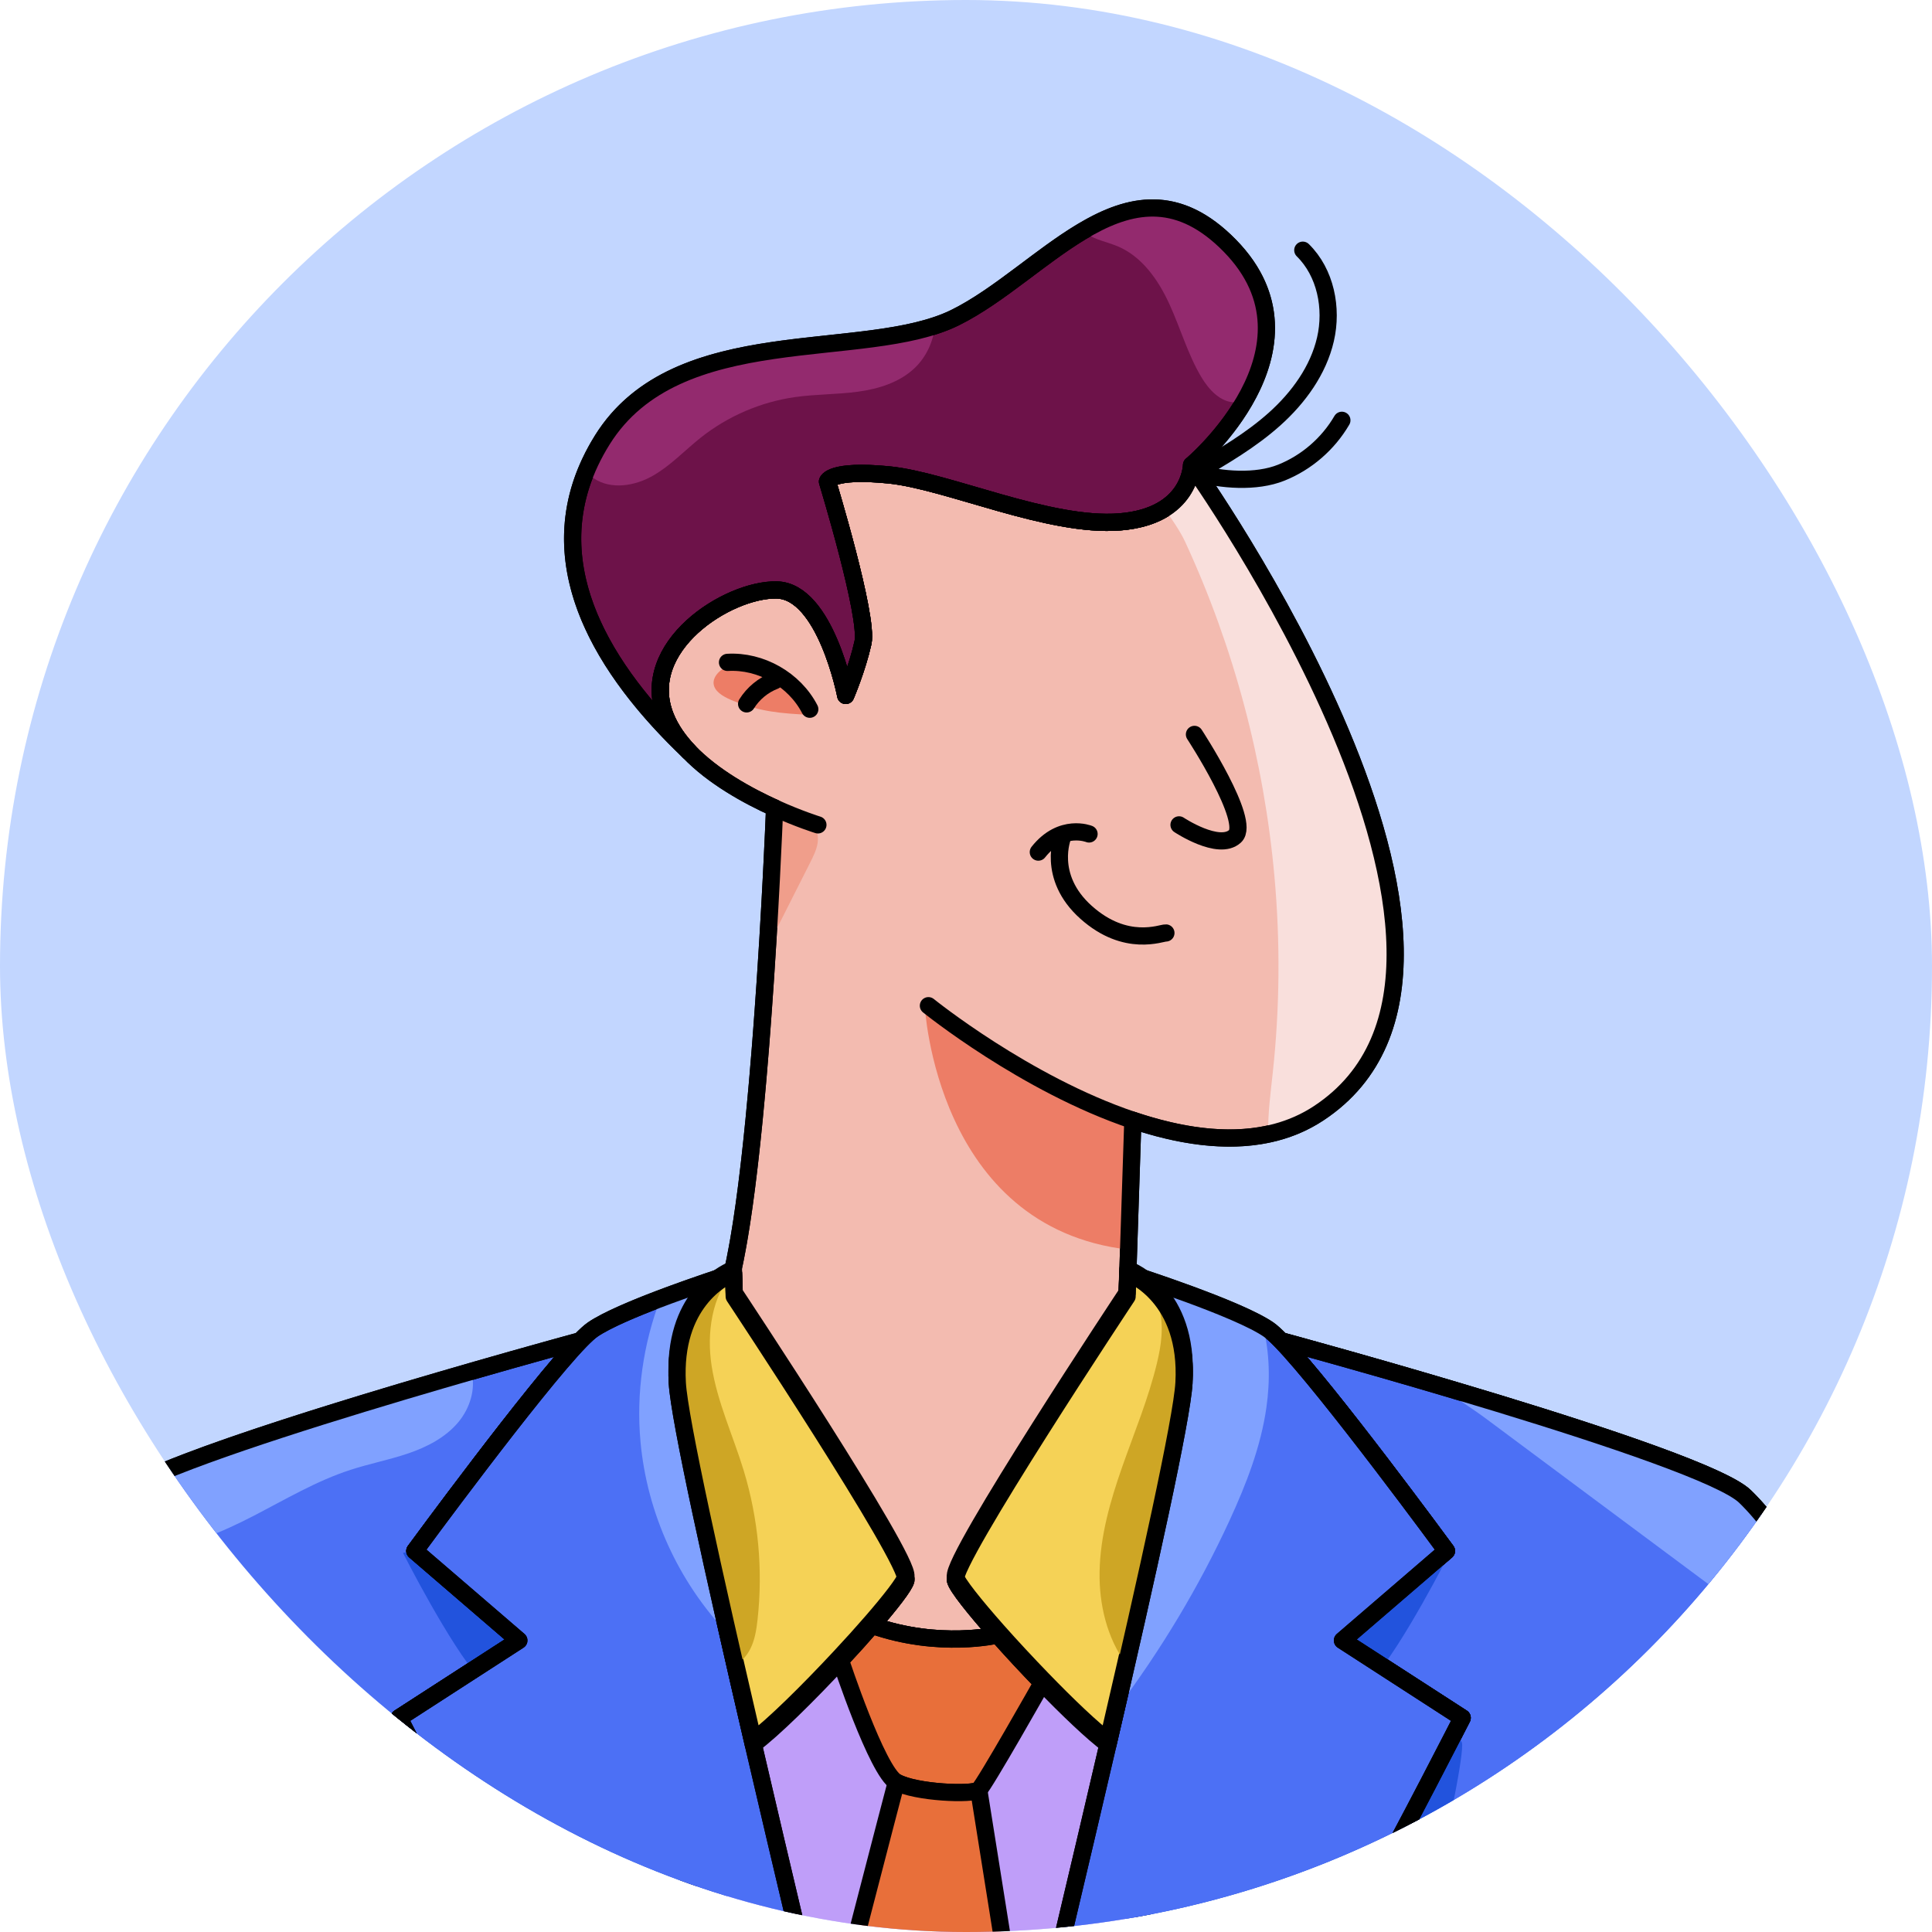 <svg width="64" height="64" viewBox="0 0 64 64" fill="none" xmlns="http://www.w3.org/2000/svg">
<g clip-path="url(#clip0_865_963)">
<rect width="64" height="64" rx="32" fill="#C2D6FF"/>
<path d="M22.044 23.736C22.212 24.158 22.485 24.544 22.821 24.896C23.615 25.727 24.757 26.355 25.66 26.765C25.658 26.811 25.656 26.868 25.652 26.939C25.627 27.57 25.556 29.173 25.436 31.153C25.216 34.793 24.831 39.704 24.251 42.187C24.271 42.181 24.285 42.177 24.292 42.174H24.293C24.293 42.174 24.295 42.173 24.297 42.173C24.297 42.173 24.297 42.172 24.297 42.172L24.323 42.949C24.323 42.949 30.15 51.736 30.009 52.346C29.965 52.534 29.514 53.117 28.887 53.84C31.118 54.627 33.052 54.16 33.052 54.16C32.282 53.291 31.699 52.561 31.65 52.346C31.509 51.736 37.336 42.949 37.336 42.949L37.361 42.172L37.527 37.11C39.033 37.616 40.601 37.871 42.012 37.569C42.601 37.444 43.163 37.221 43.681 36.879C51.247 31.894 39.472 15.408 39.472 15.408C39.472 15.408 39.461 16.285 38.576 16.847C38.233 17.065 37.758 17.235 37.1 17.288C34.749 17.479 31.383 15.922 29.445 15.732C27.508 15.541 27.412 15.954 27.412 15.954C27.412 15.954 28.778 20.433 28.587 21.29C28.397 22.148 28.016 23.037 28.016 23.037C28.016 23.037 27.349 19.575 25.729 19.543C24.109 19.512 21.123 21.418 22.044 23.736Z" fill="#F3BBB0" stroke="black" stroke-width="0.57" stroke-linecap="round" stroke-linejoin="round"/>
<path d="M22.816 68.895H37.902V54.58H22.816V68.895Z" fill="#BF9EF9" stroke="black" stroke-width="0.57" stroke-linecap="round" stroke-linejoin="round"/>
<path d="M9.665 65.724C10.813 66.455 15.774 65.686 18.365 65.218C17.328 64.109 16.563 63.217 16.306 62.756C15.144 60.673 13.221 56.906 13.221 56.906L17.188 54.343L13.742 51.378C13.742 51.378 17.688 45.996 19.224 44.414C19.163 44.431 17.662 44.838 15.615 45.428C11.38 46.648 4.81 48.647 3.852 49.572C3.472 49.94 3.115 50.379 2.793 50.83C1.907 52.07 1.289 53.399 1.184 53.574C1.041 53.812 8.093 64.723 9.665 65.724Z" fill="#4C70F5" stroke="black" stroke-width="0.57" stroke-linecap="round" stroke-linejoin="round"/>
<path d="M13.349 51.441C13.349 51.441 14.92 54.539 15.894 55.605C16.867 56.67 13.079 57.152 12.941 57.737C12.803 58.321 14.835 68.102 16.994 69.541C19.154 70.98 23.421 67.593 23.811 67C24.201 66.407 24.192 56.755 23.811 56.331C23.43 55.908 19.958 50.657 19.662 50.615C19.366 50.572 13.349 51.441 13.349 51.441V51.441Z" fill="#2253DD"/>
<path d="M2.792 50.829C3.455 51.206 4.261 51.363 5.029 51.318C6.217 51.248 7.339 50.762 8.396 50.217C9.453 49.671 10.484 49.055 11.616 48.689C12.243 48.485 12.893 48.36 13.517 48.148C14.141 47.936 14.752 47.623 15.176 47.119C15.567 46.655 15.771 46.005 15.615 45.427C11.379 46.647 4.809 48.646 3.852 49.571C3.471 49.939 3.114 50.378 2.792 50.829Z" fill="#80A1FF"/>
<path d="M16.306 62.756C16.563 63.217 17.328 64.109 18.365 65.218C15.774 65.686 10.813 66.455 9.665 65.724C8.093 64.723 1.041 53.812 1.184 53.574C1.327 53.336 2.423 50.953 3.852 49.572C5.272 48.2 19.035 44.465 19.224 44.414C17.688 45.996 13.742 51.378 13.742 51.378L17.188 54.343L13.221 56.906C13.221 56.906 15.144 60.673 16.306 62.756Z" stroke="black" stroke-width="0.57" stroke-linecap="round" stroke-linejoin="round"/>
<path d="M22.82 24.895C22.485 24.544 22.211 24.157 22.043 23.735C21.122 21.417 24.108 19.511 25.728 19.543C27.348 19.575 28.015 23.037 28.015 23.037C28.015 23.037 28.396 22.147 28.586 21.29C28.777 20.432 27.411 15.954 27.411 15.954C27.411 15.954 27.507 15.541 29.444 15.731C31.382 15.922 34.749 17.478 37.099 17.288C39.45 17.097 39.471 15.408 39.471 15.408C39.471 15.408 40.5 14.544 41.232 13.273C42.049 11.855 42.498 9.931 40.737 8.136C39.026 6.391 37.436 6.723 35.877 7.647C34.462 8.485 33.073 9.813 31.642 10.52C31.433 10.624 31.208 10.713 30.97 10.79C27.792 11.835 22.271 10.869 19.956 14.567C19.736 14.919 19.557 15.269 19.414 15.618C17.943 19.208 20.392 22.584 22.82 24.895Z" fill="#6D1249" stroke="black" stroke-width="0.57" stroke-linecap="round" stroke-linejoin="round"/>
<path d="M24.1 42.76C24.151 42.589 24.201 42.398 24.249 42.19C24.249 42.189 24.249 42.188 24.25 42.187" stroke="black" stroke-width="0.57" stroke-linecap="round" stroke-linejoin="round"/>
<path d="M45.351 62.756C45.094 63.217 44.33 64.109 43.293 65.218C45.884 65.686 50.844 66.455 51.992 65.724C53.565 64.723 60.616 53.812 60.473 53.574C60.33 53.336 59.235 50.953 57.805 49.572C56.386 48.2 42.622 44.465 42.433 44.414C43.97 45.996 47.916 51.378 47.916 51.378L44.47 54.343L48.436 56.906C48.436 56.906 46.514 60.673 45.351 62.756Z" fill="#4C70F5" stroke="black" stroke-width="0.57" stroke-linecap="round" stroke-linejoin="round"/>
<path d="M45.351 62.756C45.094 63.217 44.33 64.109 43.293 65.218C45.884 65.686 50.844 66.455 51.992 65.724C53.562 64.724 60.596 53.844 60.474 53.575C60.474 53.575 60.473 53.575 60.473 53.574C60.33 53.336 59.235 50.953 57.805 49.572C56.963 48.757 51.773 47.111 47.652 45.897C44.83 45.064 42.51 44.435 42.433 44.414C43.97 45.996 47.916 51.378 47.916 51.378L44.47 54.343L48.436 56.906C48.436 56.906 46.514 60.673 45.351 62.756Z" fill="#4C70F5" stroke="black" stroke-width="0.57" stroke-linecap="round" stroke-linejoin="round"/>
<path d="M13.221 56.906C13.221 56.906 15.144 60.672 16.306 62.756C16.563 63.217 17.327 64.108 18.365 65.218C22.014 69.121 29.034 75.71 29.127 75.617C29.198 75.546 26.881 66.074 24.954 57.782C24.661 56.522 24.377 55.29 24.113 54.123C23.185 50.033 22.487 46.732 22.436 45.808C22.291 43.152 23.943 42.321 24.249 42.19C24.263 42.184 24.275 42.18 24.283 42.177C24.275 42.179 24.264 42.182 24.25 42.186C24.018 42.261 22.955 42.607 21.878 43.015C20.981 43.355 20.074 43.739 19.631 44.045C19.529 44.115 19.391 44.242 19.224 44.413C17.688 45.996 13.742 51.377 13.742 51.377L17.188 54.342L13.221 56.906Z" fill="#4C70F5" stroke="black" stroke-width="0.57" stroke-linecap="round" stroke-linejoin="round"/>
<path d="M42.431 44.413C42.431 44.413 42.432 44.413 42.434 44.414" stroke="black" stroke-width="0.57" stroke-linecap="round" stroke-linejoin="round"/>
<path d="M27.842 54.998C27.842 54.998 29.052 58.678 29.693 59.034C30.334 59.391 32.233 59.462 32.423 59.296C32.613 59.129 34.525 55.745 34.525 55.745C34.016 55.22 33.501 54.666 33.051 54.158C33.051 54.158 31.118 54.626 28.886 53.839C28.572 54.201 28.215 54.598 27.842 54.998Z" fill="#E86F3A" stroke="black" stroke-width="0.57" stroke-linecap="round" stroke-linejoin="round"/>
<path d="M27.389 68.099C27.424 68.247 30.871 73.675 31.183 73.713C31.495 73.752 34.002 69.214 34.002 69.214L32.423 59.296C32.233 59.462 30.334 59.391 29.692 59.034C29.692 59.034 27.354 67.952 27.389 68.099Z" fill="#E86F3A" stroke="black" stroke-width="0.57" stroke-linecap="round" stroke-linejoin="round"/>
<path d="M47.653 45.897C48.178 46.288 48.745 46.638 49.222 46.992C50.377 47.851 51.532 48.711 52.687 49.571C53.943 50.505 55.199 51.44 56.456 52.375C57.313 53.013 58.228 53.674 59.292 53.776C59.688 53.813 60.105 53.738 60.475 53.575C60.475 53.574 60.474 53.574 60.474 53.574C60.331 53.335 59.235 50.953 57.806 49.571C56.963 48.757 51.773 47.111 47.653 45.897Z" fill="#80A1FF"/>
<path d="M21.218 47.765C21.434 50.128 22.474 52.407 24.113 54.123C23.185 50.033 22.487 46.732 22.436 45.808C22.291 43.152 23.944 42.321 24.249 42.19C24.264 42.184 24.275 42.18 24.283 42.177C24.275 42.179 24.264 42.182 24.251 42.186C24.018 42.261 22.955 42.607 21.879 43.015C21.305 44.522 21.071 46.159 21.218 47.765Z" fill="#80A1FF"/>
<path d="M35.877 7.647C35.905 7.673 35.934 7.698 35.965 7.72C36.275 7.949 36.674 8.011 37.029 8.161C37.837 8.503 38.376 9.282 38.74 10.079C39.106 10.878 39.346 11.735 39.794 12.489C40.046 12.911 40.429 13.33 40.92 13.33C41.029 13.33 41.133 13.31 41.233 13.273C42.05 11.855 42.499 9.931 40.737 8.136C39.027 6.391 37.437 6.723 35.877 7.647Z" fill="#932A6E"/>
<path d="M19.414 15.618C19.492 15.707 19.58 15.786 19.68 15.852C20.246 16.227 21.024 16.101 21.616 15.766C22.209 15.431 22.679 14.922 23.212 14.498C24.114 13.782 25.209 13.312 26.35 13.152C27.035 13.056 27.732 13.069 28.417 12.976C29.102 12.883 29.8 12.668 30.3 12.191C30.683 11.826 30.919 11.317 30.97 10.791C27.793 11.836 22.271 10.87 19.956 14.568C19.736 14.92 19.557 15.27 19.414 15.618Z" fill="#932A6E"/>
<path d="M13.221 56.906C13.221 56.906 15.144 60.672 16.306 62.756C16.563 63.217 17.327 64.109 18.365 65.218C22.014 69.121 29.034 75.71 29.127 75.617C29.198 75.546 26.881 66.074 24.954 57.782C23.636 52.113 22.502 46.995 22.436 45.808C22.291 43.152 23.943 42.321 24.249 42.191C24.27 42.182 24.284 42.176 24.291 42.174C24.285 42.176 24.27 42.181 24.25 42.187C23.823 42.325 20.603 43.372 19.631 44.045C19.529 44.116 19.391 44.243 19.224 44.414C17.688 45.996 13.742 51.377 13.742 51.377L17.188 54.342L13.221 56.906Z" stroke="black" stroke-width="0.57" stroke-linecap="round" stroke-linejoin="round"/>
<path d="M45.351 62.756C45.094 63.217 44.33 64.109 43.293 65.218C45.884 65.686 50.844 66.455 51.992 65.724C53.565 64.723 60.616 53.812 60.473 53.574C60.33 53.336 59.235 50.953 57.805 49.572C56.386 48.2 42.622 44.465 42.433 44.414C43.97 45.996 47.916 51.378 47.916 51.378L44.47 54.343L48.436 56.906C48.436 56.906 46.514 60.673 45.351 62.756Z" stroke="black" stroke-width="0.57" stroke-linecap="round" stroke-linejoin="round"/>
<path d="M42.22 29.06C42.412 31.217 42.395 33.393 42.161 35.546C42.089 36.218 41.995 36.898 42.012 37.569C42.601 37.444 43.163 37.221 43.681 36.879C51.247 31.894 39.472 15.408 39.472 15.408C39.472 15.408 39.461 16.285 38.576 16.847C38.839 17.229 39.098 17.599 39.262 17.954C40.878 21.449 41.878 25.225 42.22 29.06Z" fill="#F9DFDC"/>
<path d="M25.436 31.153C25.631 30.96 25.759 30.71 25.883 30.465C26.202 29.833 26.523 29.201 26.841 28.568C27.046 28.161 27.255 27.72 26.915 27.32C26.612 26.963 26.133 26.869 25.653 26.938C25.627 27.569 25.556 29.172 25.436 31.153Z" fill="#F09E8B"/>
<path d="M30.634 33.315C30.634 33.315 30.988 40.661 37.386 41.396L37.527 37.11C37.527 37.11 32.093 34.524 30.633 33.315H30.634Z" fill="#ED7D66"/>
<path d="M26.936 23.567C26.82 23.078 26.5 22.695 26.025 22.341C25.55 21.987 24.771 21.816 24.167 22.044C23.828 22.173 23.566 22.455 23.655 22.726C23.732 22.962 24.035 23.116 24.326 23.231C25.191 23.574 25.855 23.634 26.838 23.681" fill="#ED7D66"/>
<path d="M48.022 51.441C48.022 51.441 46.451 54.539 45.477 55.605C44.503 56.67 48.292 57.152 48.43 57.737C48.568 58.321 46.536 68.102 44.376 69.541C42.217 70.98 37.95 67.593 37.56 67C37.169 66.407 37.179 56.755 37.56 56.331C37.941 55.908 41.413 50.657 41.709 50.615C42.005 50.572 48.022 51.441 48.022 51.441V51.441Z" fill="#2253DD"/>
<path d="M32.53 75.617C32.623 75.71 39.644 69.121 43.292 65.218C44.33 64.109 45.094 63.217 45.351 62.756C46.513 60.672 48.436 56.906 48.436 56.906L44.47 54.342L47.915 51.377C47.915 51.377 43.969 45.996 42.433 44.414C42.266 44.243 42.128 44.116 42.026 44.045C41.971 44.007 41.908 43.968 41.84 43.927C40.774 43.301 38.189 42.441 37.52 42.224C37.436 42.196 37.383 42.18 37.366 42.174C37.382 42.18 37.434 42.2 37.509 42.238C37.973 42.471 39.354 43.371 39.221 45.808C39.16 46.91 38.179 51.397 36.985 56.568C36.892 56.969 36.798 57.374 36.703 57.782C34.776 66.074 32.459 75.546 32.53 75.617Z" fill="#4C70F5" stroke="black" stroke-width="0.57" stroke-linecap="round" stroke-linejoin="round"/>
<path d="M36.985 56.567C36.988 56.581 36.991 56.596 36.994 56.61C38.478 54.633 39.729 52.541 40.731 50.366C41.286 49.16 41.767 47.92 41.951 46.626C42.078 45.74 42.062 44.827 41.84 43.927C40.774 43.301 38.189 42.441 37.52 42.224C37.516 42.228 37.513 42.233 37.509 42.238C37.973 42.471 39.354 43.37 39.221 45.808C39.16 46.91 38.179 51.396 36.985 56.567Z" fill="#80A1FF"/>
<path d="M32.53 75.617C32.623 75.71 39.644 69.121 43.292 65.218C44.33 64.109 45.094 63.217 45.351 62.756C46.513 60.672 48.436 56.906 48.436 56.906L44.47 54.342L47.915 51.377C47.915 51.377 43.969 45.996 42.433 44.414C42.266 44.243 42.128 44.116 42.026 44.045C41.008 43.341 37.529 42.226 37.366 42.174C37.485 42.219 39.376 42.975 39.221 45.808C39.156 46.995 38.021 52.113 36.703 57.782C34.776 66.074 32.459 75.546 32.53 75.617Z" stroke="black" stroke-width="0.57" stroke-linecap="round" stroke-linejoin="round"/>
<path d="M37.527 37.11C33.969 35.915 30.755 33.315 30.755 33.315" stroke="black" stroke-width="0.57" stroke-linecap="round" stroke-linejoin="round"/>
<path d="M25.66 26.765C26.473 27.134 27.094 27.325 27.094 27.325" stroke="black" stroke-width="0.57" stroke-linecap="round" stroke-linejoin="round"/>
<path d="M22.044 23.736C22.212 24.158 22.485 24.544 22.821 24.896C23.615 25.727 24.757 26.355 25.66 26.765C25.612 27.965 25.181 38.203 24.251 42.187C24.271 42.181 24.285 42.177 24.292 42.174H24.293C24.293 42.174 24.295 42.173 24.297 42.173C24.297 42.173 24.297 42.172 24.297 42.172L24.323 42.949C24.323 42.949 30.15 51.736 30.009 52.346C29.965 52.534 29.514 53.117 28.887 53.84C31.118 54.627 33.052 54.16 33.052 54.16C32.282 53.291 31.699 52.561 31.65 52.346C31.509 51.736 37.336 42.949 37.336 42.949L37.361 42.172L37.527 37.11C39.662 37.828 41.92 38.039 43.681 36.879C51.247 31.894 39.472 15.408 39.472 15.408C39.472 15.408 39.451 17.098 37.1 17.288C34.749 17.479 31.383 15.922 29.445 15.732C27.508 15.541 27.412 15.954 27.412 15.954C27.412 15.954 28.778 20.433 28.587 21.29C28.397 22.148 28.016 23.037 28.016 23.037C28.016 23.037 27.349 19.575 25.729 19.543C24.109 19.512 21.123 21.418 22.044 23.736Z" stroke="black" stroke-width="0.57" stroke-linecap="round" stroke-linejoin="round"/>
<path d="M31.649 52.225C31.699 52.44 32.282 53.17 33.051 54.038C33.501 54.546 34.016 55.099 34.525 55.625C35.371 56.5 36.204 57.295 36.704 57.661C36.905 56.793 37.102 55.939 37.292 55.109C38.344 50.518 39.166 46.693 39.221 45.687C39.376 42.854 37.485 42.098 37.366 42.053C37.366 42.053 37.363 42.051 37.362 42.051C37.361 42.051 37.361 42.051 37.361 42.051L37.357 42.194L37.336 42.827C37.336 42.827 31.509 51.614 31.65 52.225H31.649Z" fill="#F5D256" stroke="black" stroke-width="0.57" stroke-linecap="round" stroke-linejoin="round"/>
<path d="M22.436 45.687C22.492 46.696 23.318 50.539 24.373 55.147C24.56 55.965 24.755 56.807 24.953 57.661C25.593 57.191 26.779 56.02 27.841 54.878C28.215 54.478 28.572 54.081 28.886 53.719C29.513 52.995 29.964 52.413 30.008 52.225C30.149 51.614 24.322 42.827 24.322 42.827L24.299 42.13L24.296 42.051C24.296 42.051 24.296 42.051 24.296 42.051C24.294 42.051 24.293 42.052 24.292 42.053H24.291C24.283 42.055 24.269 42.061 24.249 42.069C23.943 42.2 22.29 43.031 22.436 45.687Z" fill="#F5D256" stroke="black" stroke-width="0.57" stroke-linecap="round" stroke-linejoin="round"/>
<path d="M43.157 8.288C43.913 9.031 44.146 10.206 43.908 11.239C43.669 12.273 43.013 13.172 42.224 13.88C41.435 14.587 40.511 15.126 39.594 15.659C40.459 15.907 41.611 15.993 42.446 15.657C43.281 15.322 43.998 14.701 44.451 13.923" stroke="black" stroke-width="0.57" stroke-linecap="round" stroke-linejoin="round"/>
<path d="M22.82 24.895C22.485 24.544 22.211 24.157 22.044 23.735C21.122 21.417 24.108 19.511 25.728 19.543C27.348 19.575 28.015 23.037 28.015 23.037C28.015 23.037 28.396 22.147 28.587 21.29C28.777 20.432 27.411 15.954 27.411 15.954C27.411 15.954 27.507 15.541 29.444 15.731C31.382 15.922 34.749 17.478 37.099 17.288C39.45 17.097 39.471 15.408 39.471 15.408C39.471 15.408 44.076 11.54 40.737 8.136C37.474 4.808 34.648 9.033 31.642 10.52C28.637 12.007 22.445 10.592 19.956 14.567C17.467 18.543 20.157 22.36 22.82 24.895Z" stroke="black" stroke-width="0.57" stroke-linecap="round" stroke-linejoin="round"/>
<path d="M22.436 45.687C22.492 46.696 23.318 50.539 24.373 55.147C24.581 55.029 24.748 54.834 24.856 54.619C25.007 54.318 25.059 53.978 25.096 53.642C25.277 51.993 25.12 50.307 24.638 48.719C24.285 47.56 23.76 46.446 23.574 45.248C23.405 44.159 23.576 42.937 24.299 42.13L24.296 42.051C24.296 42.051 24.296 42.051 24.296 42.051C24.294 42.051 24.293 42.052 24.292 42.053H24.291C24.283 42.055 24.269 42.061 24.249 42.069C23.943 42.2 22.29 43.031 22.436 45.687Z" fill="#CEA625"/>
<path d="M37.293 55.109C38.344 50.518 39.166 46.693 39.222 45.687C39.377 42.854 37.486 42.098 37.366 42.053C37.366 42.053 37.364 42.051 37.362 42.051C37.362 42.051 37.362 42.051 37.362 42.051L37.357 42.194C37.869 42.346 38.258 42.831 38.401 43.355C38.561 43.947 38.466 44.575 38.322 45.17C38.04 46.335 37.578 47.446 37.18 48.576C36.783 49.707 36.445 50.876 36.425 52.074C36.407 53.144 36.668 54.249 37.293 55.109H37.293Z" fill="#CEA625"/>
<path d="M31.649 52.346C31.699 52.561 32.282 53.291 33.051 54.159C33.501 54.667 34.016 55.221 34.525 55.746C35.371 56.621 36.204 57.416 36.704 57.782C38.021 52.113 39.156 46.995 39.221 45.808C39.376 42.975 37.485 42.219 37.366 42.174C37.366 42.174 37.363 42.172 37.362 42.172C37.361 42.172 37.361 42.172 37.361 42.172L37.336 42.948C37.336 42.948 31.509 51.735 31.65 52.346H31.649Z" stroke="black" stroke-width="0.57" stroke-linecap="round" stroke-linejoin="round"/>
<path d="M22.436 45.808C22.501 46.995 23.636 52.113 24.953 57.782C25.593 57.312 26.779 56.141 27.841 54.999C28.215 54.599 28.572 54.202 28.886 53.84C29.513 53.116 29.964 52.534 30.008 52.346C30.149 51.735 24.322 42.948 24.322 42.948L24.296 42.172C24.296 42.172 24.296 42.172 24.296 42.172C24.294 42.172 24.293 42.172 24.292 42.174H24.291C24.283 42.176 24.269 42.182 24.249 42.191C23.943 42.321 22.29 43.152 22.436 45.808Z" stroke="black" stroke-width="0.57" stroke-linecap="round" stroke-linejoin="round"/>
<path d="M26.825 23.494C26.318 22.511 25.204 21.877 24.1 21.942" stroke="black" stroke-width="0.57" stroke-linecap="round" stroke-linejoin="round"/>
<path d="M25.664 22.548C25.282 22.695 24.95 22.969 24.733 23.317" stroke="black" stroke-width="0.57" stroke-linecap="round" stroke-linejoin="round"/>
<path d="M38.622 30.906C38.481 30.894 37.301 31.406 35.977 30.221C34.652 29.036 35.209 27.7 35.209 27.7" stroke="black" stroke-width="0.57" stroke-linecap="round" stroke-linejoin="round"/>
<path d="M36.076 27.626C36.076 27.626 35.165 27.255 34.396 28.227" stroke="black" stroke-width="0.57" stroke-linecap="round" stroke-linejoin="round"/>
<path d="M39.568 24.328C39.568 24.328 41.451 27.203 40.913 27.702C40.375 28.201 39.057 27.325 39.057 27.325" stroke="black" stroke-width="0.57" stroke-linecap="round" stroke-linejoin="round"/>
</g>
<defs>
<clipPath id="clip0_865_963">
<rect width="64" height="64" rx="32" fill="white"/>
</clipPath>
</defs>
</svg>

